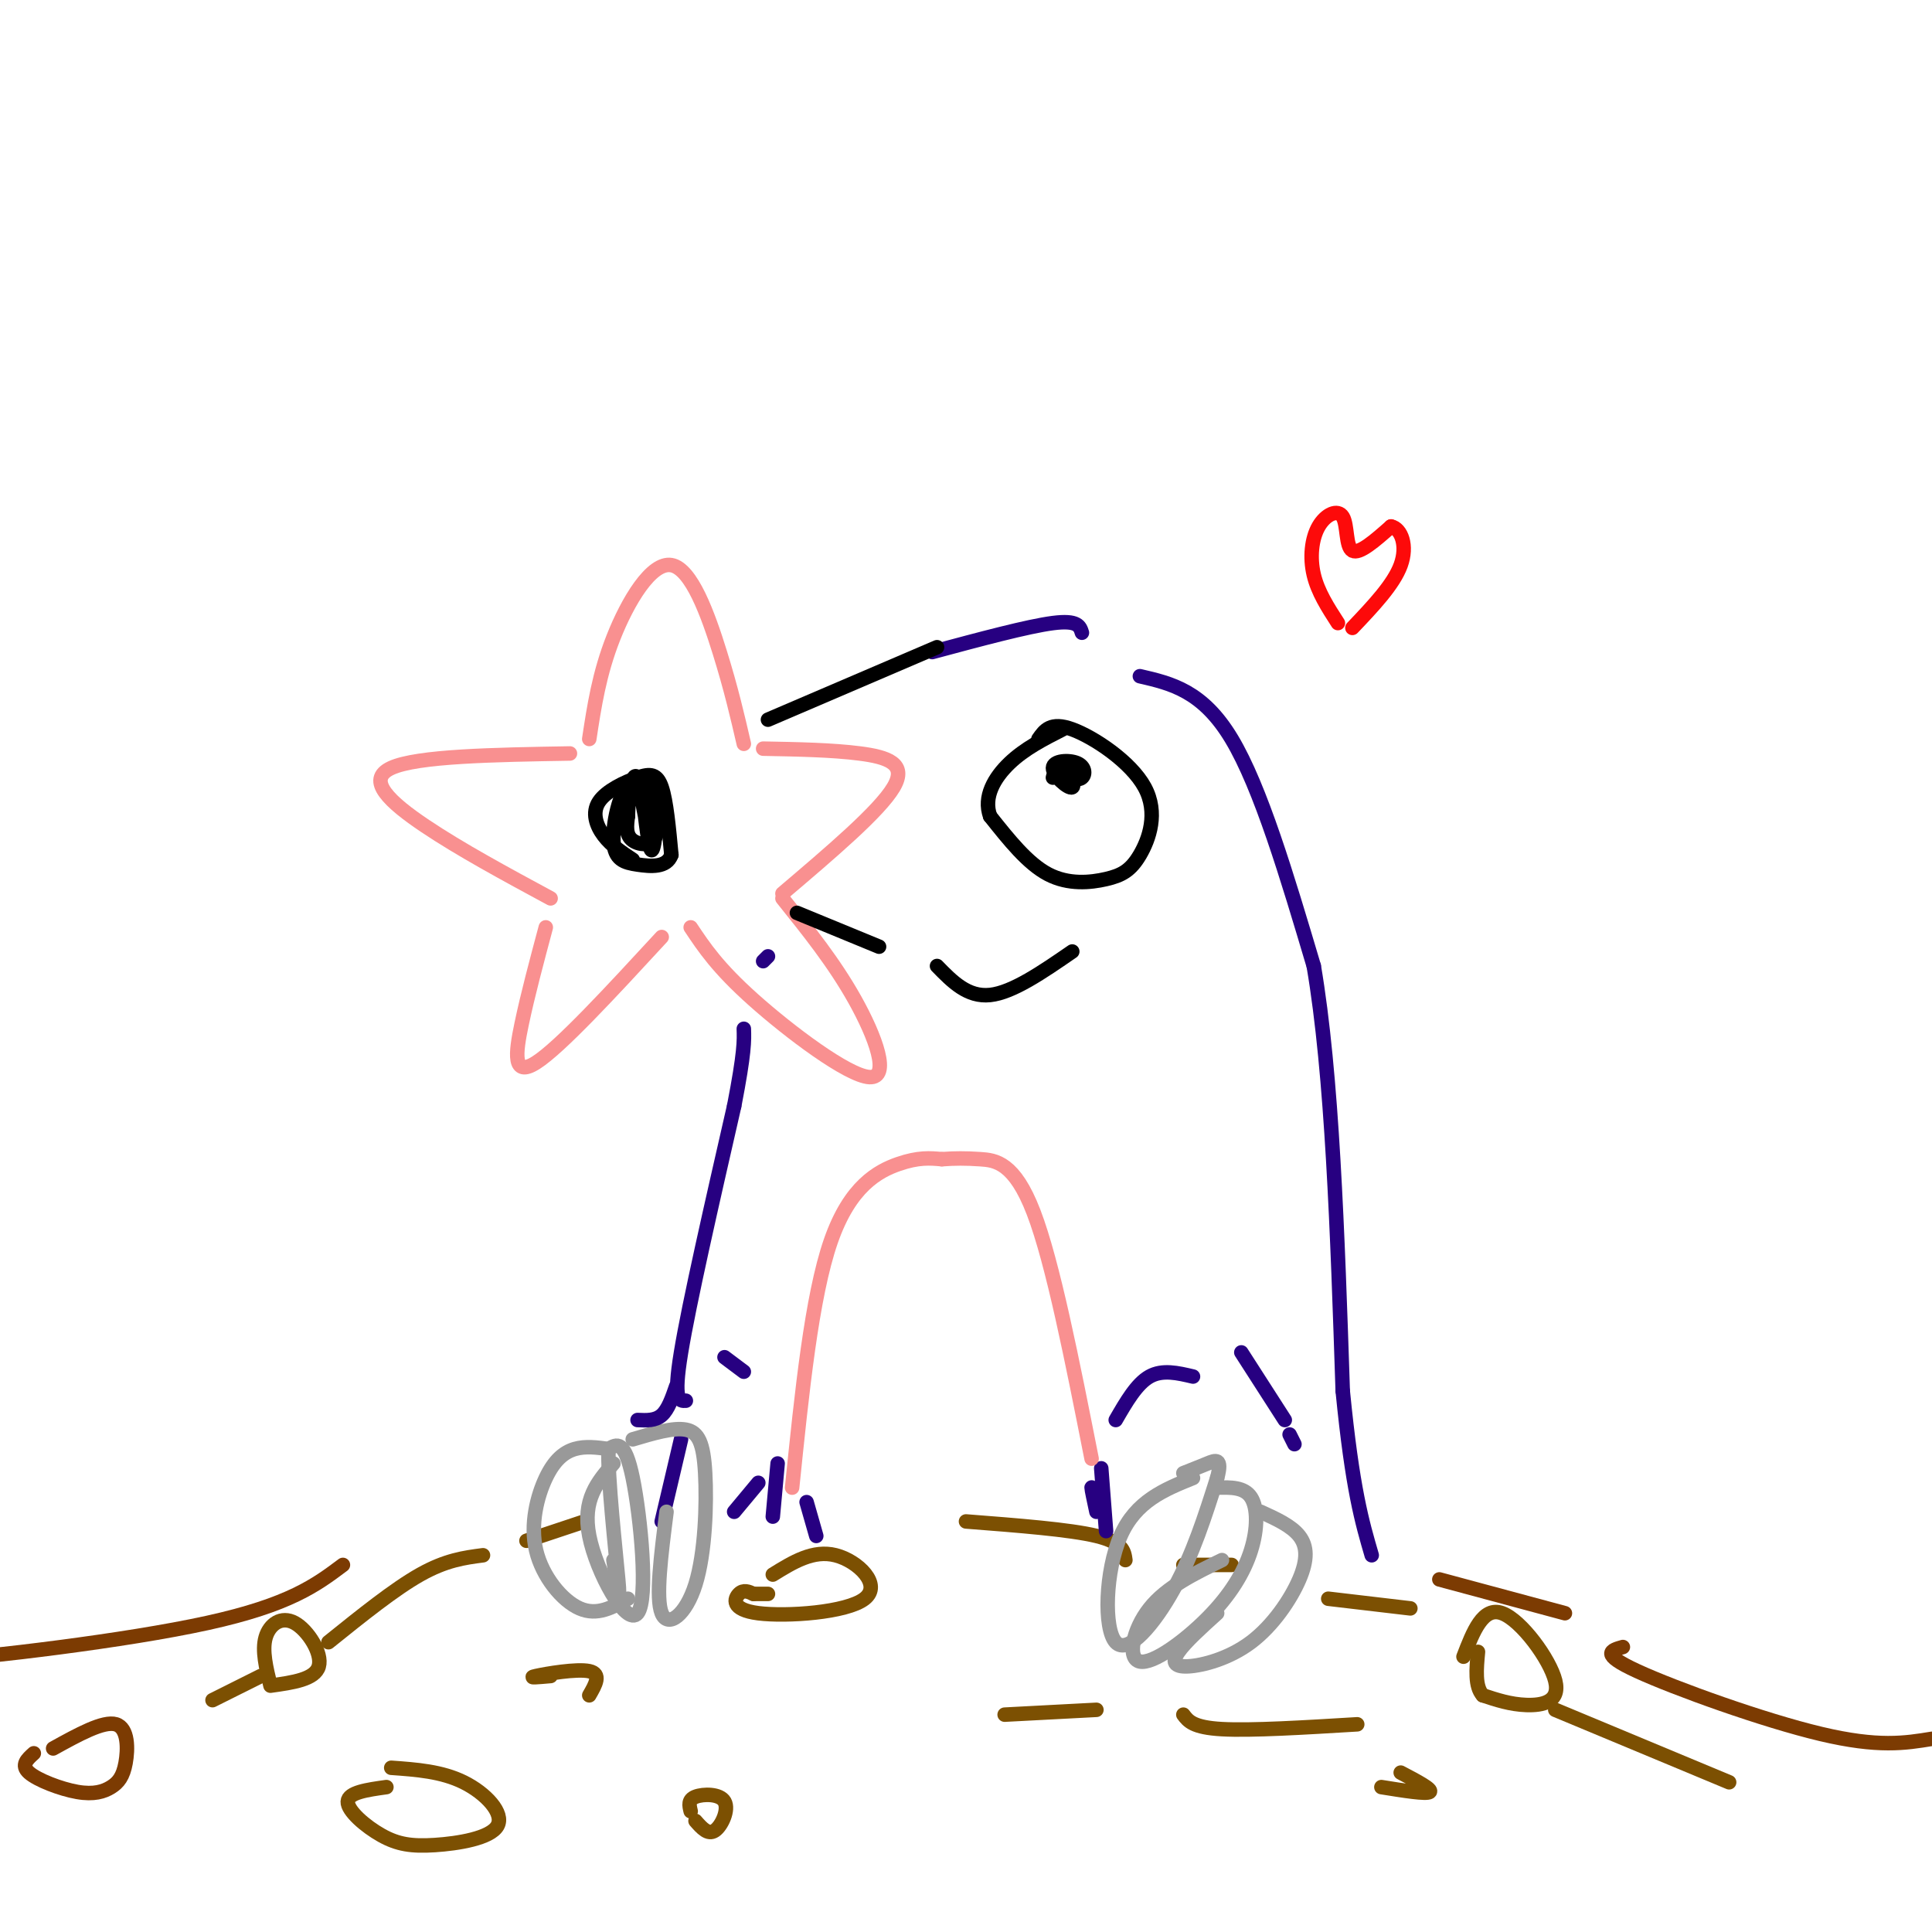 <svg viewBox='0 0 400 400' version='1.1' xmlns='http://www.w3.org/2000/svg' xmlns:xlink='http://www.w3.org/1999/xlink'><g fill='none' stroke='#7C5002' stroke-width='3' stroke-linecap='round' stroke-linejoin='round'><path d='M44,352c0.000,0.000 10.000,-5.000 10,-5'/><path d='M68,340c6.833,-5.500 13.667,-11.000 19,-14c5.333,-3.000 9.167,-3.500 13,-4'/><path d='M109,319c0.000,0.000 12.000,-4.000 12,-4'/><path d='M200,315c10.750,0.833 21.500,1.667 27,3c5.500,1.333 5.750,3.167 6,5'/><path d='M245,324c0.000,0.000 10.000,0.000 10,0'/><path d='M160,326c4.185,-2.587 8.370,-5.174 13,-4c4.630,1.174 9.705,6.108 6,9c-3.705,2.892 -16.190,3.740 -22,3c-5.810,-0.740 -4.946,-3.069 -4,-4c0.946,-0.931 1.973,-0.466 3,0'/><path d='M156,330c1.000,0.000 2.000,0.000 3,0'/><path d='M114,347c-2.489,0.222 -4.978,0.444 -3,0c1.978,-0.444 8.422,-1.556 11,-1c2.578,0.556 1.289,2.778 0,5'/><path d='M208,355c0.000,0.000 19.000,-1.000 19,-1'/><path d='M245,355c1.000,1.333 2.000,2.667 8,3c6.000,0.333 17.000,-0.333 28,-1'/><path d='M275,331c0.000,0.000 17.000,2.000 17,2'/><path d='M322,354c0.000,0.000 36.000,15.000 36,15'/><path d='M303,343c2.012,-5.226 4.024,-10.452 8,-9c3.976,1.452 9.917,9.583 11,14c1.083,4.417 -2.690,5.119 -6,5c-3.310,-0.119 -6.155,-1.060 -9,-2'/><path d='M307,351c-1.667,-1.833 -1.333,-5.417 -1,-9'/><path d='M290,367c3.333,1.750 6.667,3.500 6,4c-0.667,0.500 -5.333,-0.250 -10,-1'/><path d='M81,366c5.224,0.373 10.447,0.745 15,3c4.553,2.255 8.435,6.391 7,9c-1.435,2.609 -8.189,3.689 -13,4c-4.811,0.311 -7.680,-0.147 -11,-2c-3.320,-1.853 -7.091,-5.101 -7,-7c0.091,-1.899 4.046,-2.450 8,-3'/><path d='M143,375c-0.292,-1.190 -0.583,-2.381 1,-3c1.583,-0.619 5.042,-0.667 6,1c0.958,1.667 -0.583,5.048 -2,6c-1.417,0.952 -2.708,-0.524 -4,-2'/><path d='M56,349c-0.893,-3.643 -1.786,-7.286 -1,-10c0.786,-2.714 3.250,-4.500 6,-3c2.750,1.500 5.786,6.286 5,9c-0.786,2.714 -5.393,3.357 -10,4'/></g>
<g fill='none' stroke='#270081' stroke-width='3' stroke-linecap='round' stroke-linejoin='round'><path d='M137,315c0.000,0.000 4.000,-17.000 4,-17'/><path d='M142,290c-1.333,0.083 -2.667,0.167 -1,-10c1.667,-10.167 6.333,-30.583 11,-51'/><path d='M152,229c2.167,-11.167 2.083,-13.583 2,-16'/><path d='M158,199c0.000,0.000 1.000,-1.000 1,-1'/><path d='M193,135c9.917,-2.667 19.833,-5.333 25,-6c5.167,-0.667 5.583,0.667 6,2'/><path d='M236,140c6.500,1.500 13.000,3.000 19,13c6.000,10.000 11.500,28.500 17,47'/><path d='M272,200c3.833,22.500 4.917,55.250 6,88'/><path d='M278,288c2.000,20.333 4.000,27.167 6,34'/></g>
<g fill='none' stroke='#F99090' stroke-width='3' stroke-linecap='round' stroke-linejoin='round'><path d='M113,192c-1.867,6.978 -3.733,13.956 -5,20c-1.267,6.044 -1.933,11.156 3,8c4.933,-3.156 15.467,-14.578 26,-26'/><path d='M143,192c2.780,4.179 5.560,8.357 13,15c7.440,6.643 19.542,15.750 24,16c4.458,0.250 1.274,-8.357 -3,-16c-4.274,-7.643 -9.637,-14.321 -15,-21'/><path d='M114,186c-9.378,-5.067 -18.756,-10.133 -26,-15c-7.244,-4.867 -12.356,-9.533 -7,-12c5.356,-2.467 21.178,-2.733 37,-3'/><path d='M122,153c1.024,-6.756 2.048,-13.512 5,-21c2.952,-7.488 7.833,-15.708 12,-15c4.167,0.708 7.619,10.345 10,18c2.381,7.655 3.690,13.327 5,19'/><path d='M158,155c7.156,0.133 14.311,0.267 20,1c5.689,0.733 9.911,2.067 7,7c-2.911,4.933 -12.956,13.467 -23,22'/></g>
<g fill='none' stroke='#000000' stroke-width='3' stroke-linecap='round' stroke-linejoin='round'><path d='M131,178c-2.217,-1.466 -4.434,-2.931 -6,-5c-1.566,-2.069 -2.482,-4.740 -1,-7c1.482,-2.260 5.360,-4.108 8,-5c2.640,-0.892 4.040,-0.826 5,2c0.960,2.826 1.480,8.413 2,14'/><path d='M139,177c-0.935,2.687 -4.272,2.405 -7,2c-2.728,-0.405 -4.847,-0.932 -5,-5c-0.153,-4.068 1.660,-11.678 4,-12c2.340,-0.322 5.207,6.644 5,10c-0.207,3.356 -3.488,3.102 -5,2c-1.512,-1.102 -1.256,-3.051 -1,-5'/><path d='M130,169c0.082,-3.493 0.787,-9.726 2,-8c1.213,1.726 2.936,11.412 3,13c0.064,1.588 -1.530,-4.923 -2,-8c-0.470,-3.077 0.183,-2.722 1,-3c0.817,-0.278 1.797,-1.190 2,2c0.203,3.190 -0.371,10.483 -1,11c-0.629,0.517 -1.315,-5.741 -2,-12'/><path d='M218,161c0.461,-1.941 0.921,-3.882 2,-3c1.079,0.882 2.775,4.587 2,5c-0.775,0.413 -4.022,-2.467 -4,-4c0.022,-1.533 3.314,-1.721 5,-1c1.686,0.721 1.768,2.349 1,3c-0.768,0.651 -2.384,0.326 -4,0'/><path d='M220,161c-0.333,-0.500 0.833,-1.750 2,-3'/><path d='M215,153c1.266,-1.817 2.532,-3.634 7,-2c4.468,1.634 12.139,6.720 15,12c2.861,5.280 0.911,10.756 -1,14c-1.911,3.244 -3.784,4.258 -7,5c-3.216,0.742 -7.776,1.212 -12,-1c-4.224,-2.212 -8.112,-7.106 -12,-12'/><path d='M205,169c-1.467,-4.000 0.867,-8.000 4,-11c3.133,-3.000 7.067,-5.000 11,-7'/><path d='M194,200c3.167,3.250 6.333,6.500 11,6c4.667,-0.500 10.833,-4.750 17,-9'/><path d='M165,189c0.000,0.000 17.000,7.000 17,7'/><path d='M159,149c0.000,0.000 35.000,-15.000 35,-15'/></g>
<g fill='none' stroke='#999999' stroke-width='3' stroke-linecap='round' stroke-linejoin='round'><path d='M127,303c-3.244,3.732 -6.488,7.464 -5,15c1.488,7.536 7.708,18.875 10,16c2.292,-2.875 0.655,-19.964 -1,-28c-1.655,-8.036 -3.327,-7.018 -5,-6'/><path d='M126,300c-0.289,5.244 1.489,21.356 2,27c0.511,5.644 -0.244,0.822 -1,-4'/><path d='M126,300c-2.396,-0.324 -4.791,-0.648 -7,0c-2.209,0.648 -4.231,2.266 -6,6c-1.769,3.734 -3.284,9.582 -2,15c1.284,5.418 5.367,10.405 9,12c3.633,1.595 6.817,-0.203 10,-2'/><path d='M131,298c4.193,-1.249 8.386,-2.498 11,-2c2.614,0.498 3.649,2.742 4,9c0.351,6.258 0.018,16.531 -2,23c-2.018,6.469 -5.719,9.134 -7,6c-1.281,-3.134 -0.140,-12.067 1,-21'/><path d='M247,306c-5.923,2.393 -11.845,4.786 -15,12c-3.155,7.214 -3.542,19.250 -1,22c2.542,2.750 8.012,-3.786 12,-11c3.988,-7.214 6.494,-15.107 9,-23'/><path d='M252,306c1.178,-4.333 -0.378,-3.667 -2,-3c-1.622,0.667 -3.311,1.333 -5,2'/><path d='M252,308c2.797,-0.068 5.594,-0.136 7,2c1.406,2.136 1.421,6.476 0,11c-1.421,4.524 -4.278,9.233 -9,14c-4.722,4.767 -11.310,9.591 -14,9c-2.690,-0.591 -1.483,-6.597 2,-11c3.483,-4.403 9.241,-7.201 15,-10'/><path d='M261,313c3.176,1.445 6.351,2.890 8,5c1.649,2.110 1.771,4.886 0,9c-1.771,4.114 -5.433,9.567 -10,13c-4.567,3.433 -10.037,4.847 -13,5c-2.963,0.153 -3.418,-0.956 -2,-3c1.418,-2.044 4.709,-5.022 8,-8'/></g>
<g fill='none' stroke='#270081' stroke-width='3' stroke-linecap='round' stroke-linejoin='round'><path d='M132,294c1.833,0.083 3.667,0.167 5,-1c1.333,-1.167 2.167,-3.583 3,-6'/><path d='M150,281c0.000,0.000 4.000,3.000 4,3'/><path d='M231,294c2.167,-3.750 4.333,-7.500 7,-9c2.667,-1.500 5.833,-0.750 9,0'/><path d='M257,280c0.000,0.000 9.000,14.000 9,14'/><path d='M267,297c0.000,0.000 1.000,2.000 1,2'/><path d='M228,304c0.000,0.000 1.000,13.000 1,13'/><path d='M227,311c-0.500,-1.667 -1.000,-3.333 -1,-3c0.000,0.333 0.500,2.667 1,5'/><path d='M157,307c0.000,0.000 -5.000,6.000 -5,6'/><path d='M161,303c0.000,0.000 -1.000,11.000 -1,11'/><path d='M167,311c0.000,0.000 2.000,7.000 2,7'/></g>
<g fill='none' stroke='#F99090' stroke-width='3' stroke-linecap='round' stroke-linejoin='round'><path d='M164,308c2.022,-19.778 4.044,-39.556 8,-51c3.956,-11.444 9.844,-14.556 14,-16c4.156,-1.444 6.578,-1.222 9,-1'/><path d='M195,240c2.690,-0.202 4.917,-0.208 8,0c3.083,0.208 7.024,0.631 11,11c3.976,10.369 7.988,30.685 12,51'/></g>
<g fill='none' stroke='#FD0A0A' stroke-width='3' stroke-linecap='round' stroke-linejoin='round'><path d='M277,129c-2.078,-3.219 -4.156,-6.437 -5,-10c-0.844,-3.563 -0.453,-7.470 1,-10c1.453,-2.530 3.968,-3.681 5,-2c1.032,1.681 0.581,6.195 2,7c1.419,0.805 4.710,-2.097 8,-5'/><path d='M288,109c2.133,0.422 3.467,3.978 2,8c-1.467,4.022 -5.733,8.511 -10,13'/></g>
<g fill='none' stroke='#7C3B02' stroke-width='3' stroke-linecap='round' stroke-linejoin='round'><path d='M298,327c0.000,0.000 26.000,7.000 26,7'/><path d='M336,341c-2.444,0.689 -4.889,1.378 3,5c7.889,3.622 26.111,10.178 38,13c11.889,2.822 17.444,1.911 23,1'/><path d='M71,324c-5.511,4.133 -11.022,8.267 -28,12c-16.978,3.733 -45.422,7.067 -58,8c-12.578,0.933 -9.289,-0.533 -6,-2'/><path d='M11,362c5.212,-2.882 10.424,-5.765 13,-5c2.576,0.765 2.516,5.177 2,8c-0.516,2.823 -1.489,4.056 -3,5c-1.511,0.944 -3.561,1.600 -7,1c-3.439,-0.600 -8.268,-2.457 -10,-4c-1.732,-1.543 -0.366,-2.771 1,-4'/></g>
</svg>